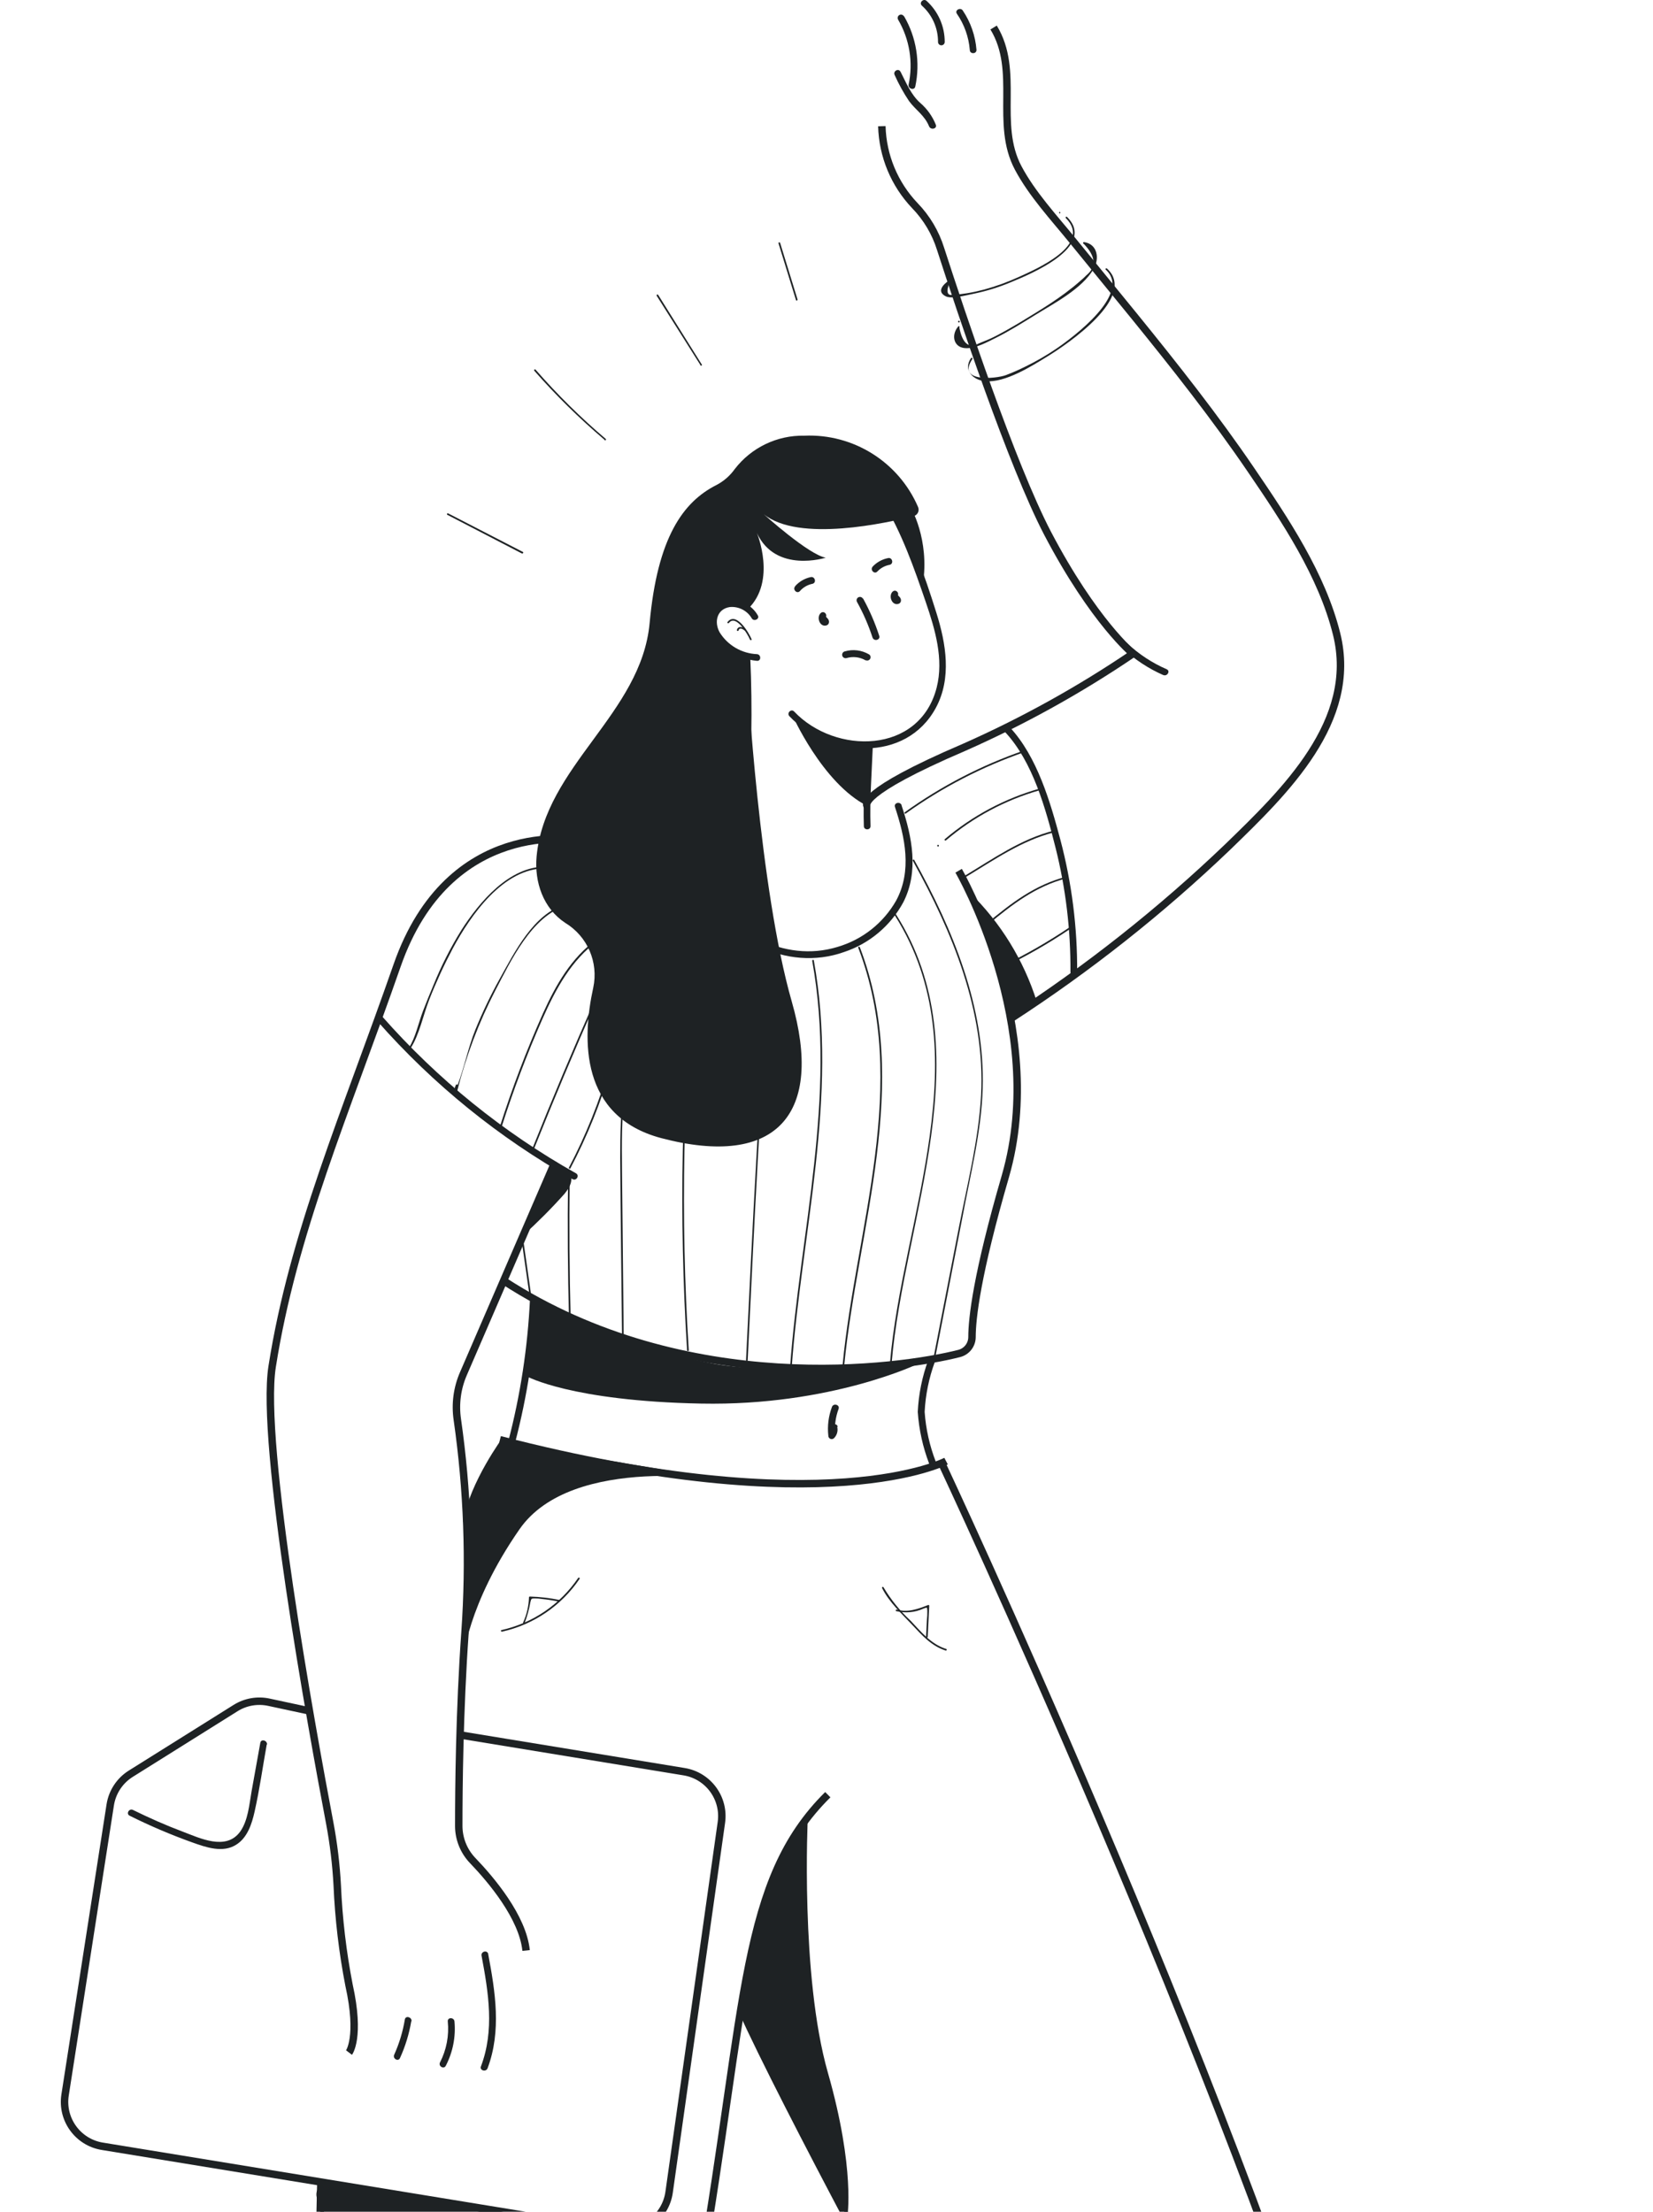 <svg width="222" height="297" viewBox="0 0 222 297" fill="none" xmlns="http://www.w3.org/2000/svg">
<path d="M119.376 66.994C122.241 71.728 124.127 77.072 125.771 82.336C127.056 86.441 127.828 91.058 125.699 95.028C121.684 102.501 111.328 101.756 106.019 96.178C105.615 95.755 106.253 95.127 106.648 95.54C112.172 101.369 123.508 101.307 125.798 92.324C126.768 88.498 125.582 84.51 124.343 80.881C122.762 76.255 121.145 71.647 118.594 67.407C118.298 66.913 119.07 66.509 119.376 66.958V66.994Z" fill="#1E2224"/>
<path d="M110.861 82.884C110.762 83.028 110.861 83.099 111.013 83.153L110.663 83.108H110.762L110.438 83.549C110.438 83.629 110.196 83.351 110.196 83.36C109.792 82.938 110.43 82.309 110.834 82.722C111.058 82.965 111.364 83.18 111.337 83.549C111.327 83.748 111.194 83.92 111.004 83.98C110.169 84.24 109.684 83.082 110.106 82.462C110.528 81.842 111.202 82.462 110.888 82.92L110.861 82.884Z" fill="#1E2224"/>
<path d="M120.526 80C120.436 80.153 120.526 80.225 120.678 80.279L120.337 80.225H120.436L120.103 80.656C120.103 80.746 119.861 80.467 119.87 80.467C119.466 80.054 120.103 79.416 120.499 79.838C120.732 80.072 121.029 80.297 121.002 80.656C120.998 80.857 120.863 81.032 120.669 81.087C119.843 81.347 119.358 80.189 119.771 79.578C120.184 78.967 120.858 79.578 120.544 80.027L120.526 80Z" fill="#1E2224"/>
<path d="M101.663 88.74C98.878 88.515 94.674 86.27 95.375 82.848C95.653 81.619 96.697 80.713 97.953 80.611C99.502 80.489 100.984 81.268 101.761 82.614C102.085 83.09 101.303 83.512 100.98 83.063C100.38 82.012 99.221 81.408 98.016 81.518C96.282 81.779 95.878 83.512 96.642 84.904C97.726 86.655 99.606 87.755 101.663 87.842C102.238 87.887 102.246 88.785 101.663 88.74Z" fill="#1E2224"/>
<path d="M97.702 83.539C98.86 82.048 100.585 84.968 100.935 85.83C100.989 85.965 100.774 86.019 100.72 85.884C100.432 85.201 98.842 82.435 97.899 83.647C97.809 83.764 97.621 83.647 97.702 83.539Z" fill="#1E2224"/>
<path d="M98.968 84.581C99.139 83.989 99.804 84.186 100.145 84.492C100.253 84.59 100.091 84.743 99.983 84.653C99.876 84.563 99.328 84.15 99.193 84.653C99.173 84.712 99.111 84.745 99.051 84.728C98.991 84.711 98.955 84.651 98.968 84.59V84.581Z" fill="#1E2224"/>
<path d="M100.765 88.354C101.064 95.151 100.95 101.96 100.423 108.744C100.369 109.309 99.471 109.318 99.525 108.744C100.052 101.96 100.166 95.151 99.866 88.354C99.866 88.106 100.067 87.905 100.315 87.905C100.563 87.905 100.765 88.106 100.765 88.354Z" fill="#1E2224"/>
<path d="M117.211 100.399C117.067 103.902 116.798 107.423 116.915 110.935C116.915 111.51 116.016 111.51 116.016 110.935C115.9 107.423 116.169 103.902 116.313 100.399C116.313 100.151 116.514 99.95 116.762 99.95C117.01 99.95 117.211 100.151 117.211 100.399Z" fill="#1E2224"/>
<path d="M115.918 80.378C116.795 81.974 117.519 83.649 118.082 85.381C118.262 85.938 117.4 86.171 117.184 85.623C116.646 83.964 115.948 82.36 115.1 80.836C115.019 80.696 115.017 80.523 115.097 80.383C115.177 80.242 115.326 80.155 115.488 80.154C115.65 80.153 115.8 80.238 115.882 80.378H115.918Z" fill="#1E2224"/>
<path d="M106.791 78.707C107.343 78.092 108.076 77.667 108.884 77.495C109.45 77.378 109.693 78.24 109.127 78.393C108.468 78.522 107.871 78.866 107.429 79.372C107.043 79.803 106.405 79.165 106.791 78.734V78.707Z" fill="#1E2224"/>
<path d="M117.166 76.12C117.724 75.515 118.46 75.103 119.268 74.943C119.834 74.818 120.067 75.68 119.501 75.842C118.863 75.955 118.278 76.27 117.831 76.74C117.444 77.171 116.816 76.533 117.193 76.102L117.166 76.12Z" fill="#1E2224"/>
<path d="M106.334 95.863C106.334 95.863 110.402 105.151 116.466 108.223L116.546 105.447L116.789 99.681C116.789 99.681 117.337 99.438 115.846 99.752C112.37 100.48 107.555 97.175 106.334 95.863Z" fill="#1E2224"/>
<path d="M122.735 69.302C119.214 70.201 107.267 72.895 102.552 69.033C102.552 69.033 108.615 74.503 110.896 74.889C110.896 74.889 104.178 77.036 101.654 71.575C101.654 71.575 104.348 78.015 100.441 81.788C100.441 81.788 97.863 80.746 97.082 81.321C96.3 81.896 95.043 83.18 96.013 84.653C96.752 85.677 97.664 86.564 98.707 87.276L99.318 87.761C99.318 87.761 100.27 88.013 100.315 89.665C100.36 91.318 102.022 119.468 106.333 134.487C110.645 149.505 104.411 156.943 88.8 152.829C77.922 149.936 78.138 139.616 79.674 132.628C80.403 129.225 78.896 125.735 75.919 123.933C72.955 121.984 71.751 118.445 72.066 115.004C73.189 102.869 86.123 95.854 87.246 83.665C88.297 72.177 91.737 67.389 96.228 65.126C97.199 64.618 98.036 63.889 98.671 62.997C100.897 60.099 104.368 58.432 108.022 58.506C114.603 58.219 120.679 62.025 123.292 68.072C123.399 68.308 123.399 68.578 123.292 68.813C123.186 69.049 122.982 69.227 122.735 69.302Z" fill="#1E2224"/>
<path d="M122.061 67.865C122.349 67.964 124.864 72.527 123.948 78.393C123.948 78.393 118.944 64.749 115.522 64.838" fill="#1E2224"/>
<path d="M116.286 88.695C115.501 88.228 114.556 88.111 113.681 88.372C113.433 88.436 113.18 88.288 113.115 88.04C113.051 87.792 113.199 87.538 113.447 87.474C114.553 87.147 115.745 87.297 116.735 87.887C116.921 88.022 116.975 88.277 116.859 88.476C116.743 88.675 116.496 88.754 116.286 88.659V88.695Z" fill="#1E2224"/>
<path d="M128.745 116.927C128.745 116.927 140.844 137.757 135.032 157.922C131.188 171.153 130.541 177.054 130.541 179.551C130.536 180.593 129.826 181.498 128.816 181.752C120.885 183.773 92.124 187.86 67.656 171.997" stroke="#1E2224"/>
<path d="M77.582 112.831C77.582 112.831 60.318 109.606 53.33 129.655C46.342 149.703 39.371 165.584 36.551 183.504C34.925 193.833 41.815 231.81 44.285 244.808C44.804 247.567 45.14 250.357 45.291 253.161C45.484 257.661 46.013 262.141 46.872 266.563C48.434 273.587 46.872 275.626 46.872 275.626" stroke="#1E2224"/>
<path d="M74.357 156.44L62.24 184.456C61.394 186.398 61.111 188.54 61.422 190.636C62.775 200.078 63.122 209.638 62.455 219.154C61.701 229.744 61.611 240.317 61.611 245.203C61.616 246.926 62.281 248.582 63.47 249.829C65.968 252.425 70.189 257.428 70.656 261.919" stroke="#1E2224"/>
<path d="M65.563 262.386C66.524 267.497 67.359 272.733 65.482 277.736C65.275 278.275 64.404 278.042 64.584 277.503C66.434 272.634 65.608 267.622 64.674 262.619C64.566 262.053 65.428 261.811 65.572 262.386H65.563Z" fill="#1E2224"/>
<path d="M61.036 271.449C61.225 273.505 60.82 275.572 59.868 277.404C59.608 277.916 58.835 277.458 59.096 276.946C59.965 275.252 60.327 273.343 60.138 271.449C60.084 270.865 60.982 270.874 61.036 271.449Z" fill="#1E2224"/>
<path d="M55.233 271.421C54.945 273.13 54.435 274.794 53.715 276.371C53.473 276.892 52.7 276.433 52.943 275.913C53.62 274.405 54.099 272.817 54.371 271.188C54.461 270.613 55.332 270.856 55.269 271.421H55.233Z" fill="#1E2224"/>
<path d="M61.791 232.978L91.881 237.909C95.121 238.443 97.343 241.466 96.884 244.718L89.86 294.399C89.63 296.007 88.763 297.456 87.454 298.419C86.145 299.382 84.503 299.778 82.899 299.518L13.736 288.21C10.46 287.677 8.229 284.599 8.741 281.32L14.804 242.373C15.073 240.639 16.083 239.108 17.571 238.178L31.637 229.367C32.974 228.529 34.587 228.249 36.128 228.585L41.518 229.744" stroke="#1E2224"/>
<path d="M35.822 234.262C35.283 237.262 34.861 240.316 34.187 243.298C33.819 244.933 33.226 246.783 31.717 247.717C29.921 248.858 27.675 248.068 25.834 247.412C22.957 246.382 20.143 245.183 17.409 243.819C16.887 243.568 17.346 242.786 17.858 243.047C20.04 244.116 22.259 245.104 24.531 245.957C26.804 246.81 30.352 248.58 32.256 245.957C33.316 244.466 33.478 242.31 33.783 240.568L34.96 234.029C35.059 233.463 35.921 233.705 35.858 234.271L35.822 234.262Z" fill="#1E2224"/>
<path d="M76.88 158.344C67.016 152.791 58.159 145.615 50.679 137.119C50.302 136.688 50.94 136.05 51.317 136.481C58.753 144.922 67.559 152.049 77.365 157.562C77.868 157.85 77.41 158.622 76.907 158.344H76.88Z" fill="#1E2224"/>
<path d="M125.556 182.865C124.76 185.026 124.297 187.294 124.181 189.593C124.343 191.889 124.849 194.148 125.681 196.294C125.852 196.851 124.99 197.084 124.783 196.536C123.933 194.31 123.418 191.97 123.256 189.593C123.37 187.214 123.845 184.867 124.666 182.632C124.837 182.075 125.699 182.317 125.565 182.865H125.556Z" fill="#1E2224"/>
<path d="M112.441 191.614C112.568 192.158 112.405 192.728 112.01 193.123C111.881 193.25 111.687 193.287 111.521 193.216C111.354 193.145 111.246 192.981 111.247 192.8C111.101 191.489 111.267 190.163 111.732 188.928C111.929 188.389 112.801 188.623 112.63 189.171C112.201 190.317 112.047 191.548 112.181 192.764L111.408 192.449C111.595 192.295 111.672 192.045 111.606 191.812C111.498 191.246 112.369 191.003 112.504 191.578L112.441 191.614Z" fill="#1E2224"/>
<path d="M72.111 174.476C71.807 181.005 70.816 187.484 69.156 193.806C69.091 194.054 68.838 194.202 68.59 194.138C68.342 194.073 68.193 193.82 68.257 193.572C69.892 187.325 70.871 180.925 71.177 174.476C71.177 173.901 72.075 173.901 72.075 174.476H72.111Z" fill="#1E2224"/>
<path d="M127.056 196.204C127.056 196.204 111.04 204.666 67.144 193.33" stroke="#1E2224"/>
<path d="M121.091 108.178C122.492 112.381 123.436 117.025 121.307 121.175C119.598 124.333 116.748 126.72 113.34 127.849C105.543 130.598 97.504 125.981 93.219 119.522C92.896 119.037 93.677 118.624 93.992 119.064C97.944 125.02 105.238 129.385 112.504 127.148C115.828 126.172 118.642 123.944 120.355 120.933C122.51 116.936 121.549 112.444 120.193 108.357C120.013 107.81 120.876 107.576 121.091 108.124V108.178Z" fill="#1E2224"/>
<path d="M135.723 136.804C146.159 130.038 155.933 122.303 164.916 113.702C172.506 106.336 182.413 96.842 179.512 85.147C177.545 77.207 172.596 69.832 168.051 63.158C163.164 55.973 157.793 49.182 152.332 42.454C149.565 39.05 146.772 35.655 144.005 32.25C141.508 29.178 138.616 26.071 136.747 22.558C133.559 16.567 137.017 9.561 133.442 3.696" stroke="#1E2224"/>
<path d="M118.433 16.945C118.54 20.924 120.118 24.722 122.861 27.607C124.453 29.246 125.638 31.237 126.319 33.418C129.104 42.032 135.876 62.368 140.691 71.611C146.933 83.512 152.161 87.779 152.161 87.779C144.992 92.64 137.402 96.849 129.481 100.354C115.019 106.543 116.43 108.178 116.43 108.178" stroke="#1E2224"/>
<path d="M156.23 90.653C154.226 89.772 152.386 88.557 150.787 87.061C150.365 86.665 151.003 86.028 151.425 86.423C152.972 87.862 154.751 89.028 156.689 89.872C157.218 90.097 156.76 90.878 156.23 90.644V90.653Z" fill="#1E2224"/>
<path d="M143.762 130.535C143.803 124.903 143.13 119.29 141.759 113.828C140.439 108.618 138.723 102.303 134.978 98.297C134.582 97.875 135.22 97.237 135.615 97.659C139.289 101.594 141.059 107.693 142.415 112.786C143.946 118.576 144.701 124.545 144.661 130.535C144.661 130.783 144.459 130.984 144.211 130.984C143.963 130.984 143.762 130.783 143.762 130.535Z" fill="#1E2224"/>
<path d="M126.445 196.42C126.445 196.42 164.494 277.422 182.045 335.591C198.671 390.805 210.106 455.109 211.247 461.514C211.305 461.858 211.476 462.174 211.732 462.412L220.714 470.684C221.166 471.127 221.309 471.799 221.075 472.387C220.842 472.976 220.278 473.367 219.645 473.379H181.479C180.63 473.437 179.889 472.807 179.809 471.96C179.467 466.068 177.186 443.369 161.916 418.39C146.898 393.805 136.649 366.535 136.155 347.555C135.961 341.669 134.366 335.914 131.502 330.768C122.879 314.995 105.642 283.162 99.498 269.634" stroke="#1E2224"/>
<path d="M129.292 1.396C130.358 2.976 130.995 4.805 131.143 6.705C131.143 7.289 130.244 7.28 130.244 6.705C130.102 4.961 129.504 3.285 128.511 1.845C128.187 1.369 128.969 0.947 129.292 1.396Z" fill="#1E2224"/>
<path d="M124.442 0.121C125.997 1.532 126.882 3.536 126.876 5.636C126.876 5.884 126.675 6.085 126.427 6.085C126.179 6.085 125.978 5.884 125.978 5.636C125.986 3.776 125.198 2.001 123.813 0.759C123.382 0.363 124.02 -0.265 124.442 0.121Z" fill="#1E2224"/>
<path d="M121.423 2.187C123.079 5.035 123.613 8.397 122.923 11.618C122.807 12.184 121.944 11.941 122.025 11.376C122.663 8.389 122.16 5.271 120.615 2.636C120.535 2.496 120.535 2.325 120.616 2.185C120.697 2.046 120.846 1.96 121.007 1.961C121.168 1.961 121.316 2.047 121.396 2.187H121.423Z" fill="#1E2224"/>
<path d="M120.939 9.624C121.684 11.079 122.349 12.723 123.588 13.819C124.511 14.613 125.229 15.617 125.681 16.747C125.897 17.277 125.026 17.511 124.783 16.981C124.172 15.472 122.987 14.798 122.088 13.576C121.346 12.47 120.699 11.3 120.157 10.082C119.888 9.561 120.669 9.112 120.93 9.624H120.939Z" fill="#1E2224"/>
<path d="M111.175 240.999C99.498 252.523 100.307 268.907 94.064 305.195C88.001 340.441 41.805 444.483 33.443 460.822C33.066 461.568 33.164 462.466 33.694 463.112L39.335 469.966C39.855 470.591 39.966 471.461 39.619 472.196C39.273 472.932 38.531 473.4 37.718 473.397H3.101C2.456 473.399 1.846 473.104 1.447 472.597C1.049 472.09 0.907 471.427 1.062 470.801C3.55 460.633 12.514 423.438 14.077 409.722C17.463 380.08 25.664 355.639 40.009 333.839C41.484 331.591 42.3 328.974 42.362 326.285L43.09 292.97" stroke="#1E2224"/>
<path d="M67.961 193.285C67.961 193.285 63.578 199.195 62.68 204.414" stroke="#1E2224"/>
<path d="M137.592 100.992C131.905 102.962 126.532 105.742 121.639 109.247C121.523 109.337 121.415 109.139 121.532 109.058C126.438 105.538 131.83 102.748 137.538 100.776C137.673 100.723 137.727 100.947 137.592 100.992Z" fill="#1E2224"/>
<path d="M139.622 106.121C134.997 107.44 130.709 109.734 127.046 112.849C126.939 112.938 126.777 112.777 126.885 112.687C130.586 109.546 134.917 107.234 139.586 105.905C139.624 105.896 139.665 105.907 139.692 105.936C139.72 105.964 139.73 106.005 139.719 106.044C139.708 106.082 139.678 106.111 139.639 106.121H139.622Z" fill="#1E2224"/>
<path d="M126.014 113.675C125.966 113.689 125.915 113.671 125.887 113.63C125.858 113.59 125.858 113.536 125.887 113.495C125.915 113.455 125.966 113.437 126.014 113.45C126.064 113.465 126.099 113.511 126.099 113.563C126.099 113.615 126.064 113.661 126.014 113.675Z" fill="#1E2224"/>
<path d="M141.553 111.771C137.232 112.867 133.469 115.498 129.723 117.762C129.671 117.792 129.605 117.774 129.575 117.722C129.545 117.669 129.563 117.603 129.615 117.573C133.406 115.292 137.152 112.651 141.49 111.555C141.634 111.555 141.697 111.735 141.553 111.771Z" fill="#1E2224"/>
<path d="M143.277 117.924C139.047 119.037 135.975 121.436 132.669 124.166C132.552 124.265 132.4 124.103 132.507 124.014C135.831 121.265 138.966 118.822 143.214 117.726C143.275 117.713 143.335 117.749 143.352 117.809C143.369 117.868 143.336 117.931 143.277 117.951V117.924Z" fill="#1E2224"/>
<path d="M143.637 124.795C140.861 126.666 137.955 128.338 134.942 129.798C134.808 129.861 134.7 129.663 134.826 129.6C137.837 128.14 140.742 126.471 143.52 124.606C143.637 124.525 143.754 124.714 143.637 124.795Z" fill="#1E2224"/>
<path d="M122.744 115.409C127.972 124.804 132.301 135.223 131.978 146.164C131.807 151.939 130.334 157.67 129.283 163.32L125.627 182.183C125.627 182.326 125.385 182.264 125.412 182.12L128.735 165.054C129.885 159.116 131.43 153.08 131.762 147.035C132.337 135.861 127.918 125.181 122.6 115.597C122.568 115.545 122.584 115.477 122.636 115.444C122.688 115.412 122.757 115.428 122.789 115.48L122.744 115.409Z" fill="#1E2224"/>
<path d="M120.363 122.837C132.04 141.287 121.396 163.509 119.744 183.09C119.744 183.234 119.51 183.234 119.519 183.09C121.172 163.518 131.879 141.367 120.166 122.909C120.085 122.792 120.283 122.675 120.363 122.801V122.837Z" fill="#1E2224"/>
<path d="M115.478 127.202C122.493 145.49 115.218 164.775 113.385 183.288C113.385 183.431 113.143 183.431 113.161 183.288C114.957 164.775 122.278 145.562 115.262 127.265C115.209 127.13 115.424 127.068 115.478 127.202Z" fill="#1E2224"/>
<path d="M109.297 128.972C112.621 147.224 107.663 165.467 106.324 183.665C106.324 183.808 106.091 183.808 106.1 183.665C107.438 165.485 112.387 147.269 109.082 129.026C109.082 128.882 109.27 128.828 109.297 128.972Z" fill="#1E2224"/>
<path d="M103.657 127.4C102.184 145.805 101.295 164.227 100.414 182.695C100.4 182.745 100.354 182.779 100.302 182.779C100.25 182.779 100.204 182.745 100.19 182.695C101.088 164.254 101.986 145.805 103.432 127.4C103.432 127.256 103.666 127.256 103.657 127.4Z" fill="#1E2224"/>
<path d="M93.578 127.678C91.733 145.498 91.373 163.441 92.501 181.32C92.501 181.464 92.285 181.464 92.276 181.32C91.148 163.441 91.508 145.498 93.354 127.678C93.354 127.534 93.587 127.534 93.578 127.678Z" fill="#1E2224"/>
<path d="M86.994 137.002C83.446 143.101 83.464 150.215 83.536 157.059C83.614 164.694 83.692 172.326 83.77 179.955C83.755 180.005 83.71 180.04 83.657 180.04C83.605 180.04 83.559 180.005 83.545 179.955C83.464 171.799 83.347 163.634 83.294 155.478C83.294 149.101 83.509 142.544 86.797 136.885C86.868 136.759 87.066 136.885 86.994 137.002Z" fill="#1E2224"/>
<path d="M76.513 158.478C76.435 164.652 76.477 170.829 76.639 177.009C76.639 177.153 76.423 177.153 76.414 177.009C76.252 170.829 76.21 164.652 76.288 158.478C76.303 158.428 76.348 158.394 76.4 158.394C76.453 158.394 76.499 158.428 76.513 158.478Z" fill="#1E2224"/>
<path d="M70.297 166.661L71.438 174.647C71.438 174.781 71.24 174.844 71.222 174.701L70.081 166.733C70.081 166.59 70.27 166.527 70.297 166.67V166.661Z" fill="#1E2224"/>
<path d="M82.072 143.307C80.714 148.008 78.881 152.559 76.602 156.889C76.539 157.023 76.35 156.889 76.413 156.781C78.68 152.452 80.504 147.905 81.857 143.209C81.857 143.065 82.108 143.128 82.072 143.272V143.307Z" fill="#1E2224"/>
<path d="M80.105 134.361C77.171 140.996 74.353 147.688 71.653 154.436C71.599 154.571 71.383 154.517 71.437 154.382C74.138 147.616 76.961 140.906 79.908 134.253C79.97 134.118 80.159 134.253 80.105 134.361Z" fill="#1E2224"/>
<path d="M80.312 126.313C76.719 128.909 74.617 132.843 72.848 136.831C70.768 141.551 68.942 146.378 67.377 151.293C67.332 151.428 67.108 151.374 67.153 151.23C68.79 146.078 70.716 141.022 72.919 136.086C74.644 132.268 76.71 128.604 80.177 126.116C80.294 126.035 80.411 126.223 80.294 126.313H80.312Z" fill="#1E2224"/>
<path d="M75.982 121.651C71.419 123.016 68.59 129.043 66.524 132.996C64.3 137.296 62.579 141.838 61.395 146.532C61.395 146.591 61.347 146.64 61.287 146.64C61.227 146.64 61.179 146.591 61.179 146.532C61.044 146.002 61.027 146.2 61.224 145.697C61.278 145.562 61.494 145.616 61.44 145.75C62.338 143.433 62.868 140.684 63.847 138.259C64.79 135.942 65.87 133.684 67.081 131.496C69.093 127.903 71.626 122.72 75.928 121.435C76.063 121.39 76.126 121.606 75.982 121.651Z" fill="#1E2224"/>
<path d="M73.315 116.612C67.62 116.531 63.201 122.9 60.793 127.391C59.618 129.609 58.569 131.891 57.65 134.227C56.841 136.265 56.311 139.023 55.099 140.828C55.018 140.954 54.82 140.828 54.901 140.721C55.799 139.382 56.23 137.263 56.805 135.771C57.266 134.574 57.742 133.397 58.233 132.241C59.268 129.683 60.522 127.219 61.979 124.876C64.395 121.103 68.419 116.307 73.315 116.379C73.365 116.393 73.399 116.439 73.399 116.491C73.399 116.543 73.365 116.589 73.315 116.603V116.612Z" fill="#1E2224"/>
<path d="M77.842 212.013C75.399 215.623 71.668 218.162 67.413 219.109C67.27 219.109 67.216 218.92 67.35 218.893C71.549 217.961 75.232 215.457 77.644 211.896C77.725 211.779 77.923 211.896 77.842 212.013Z" fill="#1E2224"/>
<path d="M75.057 215.067C74.303 214.91 73.542 214.793 72.776 214.717C72.478 214.671 72.178 214.647 71.877 214.645C71.348 214.645 71.356 214.645 71.231 215.148C71.063 216.111 70.801 217.056 70.449 217.968C70.395 218.103 70.198 217.968 70.261 217.86C70.742 216.804 71.008 215.662 71.042 214.501C71.042 214.447 71.096 214.384 71.159 214.393C72.493 214.429 73.822 214.582 75.129 214.851C75.273 214.851 75.21 215.094 75.066 215.067H75.057Z" fill="#1E2224"/>
<path d="M127.01 221.642C125.106 221.04 123.848 219.621 122.519 218.202C121.19 216.782 119.429 215.184 118.468 213.261C118.396 213.136 118.594 213.019 118.657 213.145C119.644 214.811 120.869 216.324 122.294 217.636C123.696 219.127 125.043 220.788 127.064 221.426C127.208 221.426 127.145 221.687 127.01 221.642Z" fill="#1E2224"/>
<path d="M124.37 219.792L124.477 217.555C124.529 217.132 124.551 216.706 124.54 216.28C124.486 215.777 124.54 215.839 124.019 216.01C122.876 216.528 121.592 216.649 120.373 216.351C120.238 216.351 120.301 216.1 120.435 216.136C121.891 216.576 123.301 216.064 124.657 215.525C124.72 215.525 124.801 215.525 124.801 215.633L124.594 219.792C124.594 219.935 124.361 219.935 124.37 219.792Z" fill="#1E2224"/>
<path d="M123.409 183.09C123.409 183.09 111.624 188.821 94.163 188.479C76.701 188.138 70.755 184.823 70.755 184.823C70.755 184.823 71.231 179.434 71.33 179.111C71.429 178.787 70.872 172.715 73.36 175.365C74.258 176.263 81.947 180.44 95.914 183.135C104.196 184.689 123.409 183.09 123.409 183.09H123.409Z" fill="#1E2224"/>
<path d="M108.489 244.026C108.489 244.026 107.465 265.296 111.184 278.32C114.903 291.344 113.789 297.767 113.789 297.767L102.902 276.631C102.902 276.631 98.735 270.514 99.965 267.173C101.196 263.832 103.307 248.023 108.489 244.026Z" fill="#1E2224"/>
<path d="M82.899 299.5C82.899 299.5 82.405 310.198 78.893 311.662C75.381 313.126 42.784 306.821 42.784 306.821L42.937 300.246L43.018 296.293C43.018 296.293 40.691 292.593 45.838 293.437L82.899 299.5Z" fill="#1E2224"/>
<path d="M98.258 198.899C97.962 198.836 76.88 195.117 69.775 205.348C62.67 215.579 62.221 222.918 62.239 222.621C62.257 222.325 62.787 209.354 62.778 208.573C62.769 207.791 62.446 202.151 64.198 199.806C65.23 198.44 66.05 196.926 66.632 195.315C66.632 195.315 67.269 192.89 70.225 194.192" fill="#1E2224"/>
<path d="M76.27 157.482C76.27 157.482 77.564 158.191 75.812 160.311C74.067 162.267 72.217 164.126 70.27 165.88L73.072 159.413L74.069 157.095C74.069 157.095 76.099 156.476 76.27 157.482Z" fill="#1E2224"/>
<path d="M130.244 119.855C134.389 123.91 137.474 128.923 139.226 134.451L137.915 135.349C137.915 135.349 135.714 138.268 135.301 133.984" fill="#1E2224"/>
<path d="M143.304 29.134C147.328 33.14 138.319 36.841 135.84 37.865C134.19 38.563 132.475 39.096 130.72 39.455C129.822 39.625 127.828 40.191 127.028 39.796C125.789 39.185 126.579 38.26 127.442 37.667C127.558 37.586 127.666 37.775 127.549 37.856C127.034 39.191 127.196 39.766 128.034 39.58C128.661 39.547 129.285 39.478 129.903 39.374C130.657 39.248 131.403 39.086 132.148 38.889C133.745 38.452 135.304 37.887 136.81 37.2C139.235 36.104 146.736 32.861 143.143 29.287C143.101 29.242 143.103 29.172 143.147 29.129C143.192 29.087 143.262 29.089 143.304 29.134Z" fill="#1E2224"/>
<path d="M142.317 28.667C142.267 28.652 142.232 28.607 142.232 28.555C142.232 28.502 142.267 28.457 142.317 28.442C142.367 28.457 142.402 28.502 142.402 28.555C142.402 28.607 142.367 28.652 142.317 28.667Z" fill="#1E2224"/>
<path d="M145.595 32.511C147.392 32.772 147.697 34.703 146.88 36.104C145.326 38.799 141.49 40.766 138.966 42.338C137.26 43.389 135.544 44.475 133.748 45.365C132.607 45.931 131.053 46.784 129.795 46.757C128.062 46.757 127.684 45.005 128.691 43.838C128.78 43.721 128.942 43.883 128.843 43.99C129.256 46.122 130.113 46.838 131.412 46.137L132.894 45.526C133.64 45.185 134.367 44.799 135.077 44.395C136.469 43.622 137.834 42.778 139.191 41.942C140.547 41.107 141.805 40.29 143.053 39.364C143.763 38.835 144.463 38.278 145.128 37.685C145.395 37.462 145.65 37.226 145.892 36.975C147.293 35.825 147.173 34.409 145.532 32.727C145.398 32.727 145.451 32.493 145.595 32.511Z" fill="#1E2224"/>
<path d="M128.753 43.299C128.703 43.284 128.668 43.238 128.668 43.186C128.668 43.134 128.703 43.088 128.753 43.074C128.8 43.06 128.851 43.078 128.88 43.119C128.909 43.159 128.909 43.213 128.88 43.254C128.851 43.294 128.8 43.312 128.753 43.299Z" fill="#1E2224"/>
<path d="M148.667 36.059C152.799 39.814 143.349 46.218 140.718 47.835C138.571 49.155 135.014 51.428 132.319 51.194C130.64 51.041 129.337 49.676 130.397 48.095C130.478 47.978 130.675 48.095 130.595 48.203C128.439 51.419 133.792 50.853 135.086 50.377C135.985 50.035 136.866 49.648 137.727 49.218C139.149 48.526 140.521 47.734 141.831 46.847C144.176 45.257 152.017 39.401 148.505 36.212C148.398 36.122 148.559 35.96 148.667 36.059Z" fill="#1E2224"/>
<path d="M106.899 40.29L104.555 32.682C104.51 32.547 104.725 32.484 104.77 32.619L107.115 40.227C107.115 40.371 106.935 40.425 106.899 40.29Z" fill="#1E2224"/>
<path d="M94.09 49.057L88.189 39.706C88.17 39.653 88.191 39.594 88.239 39.566C88.288 39.537 88.35 39.547 88.387 39.589L94.252 48.949C94.324 49.066 94.135 49.182 94.054 49.057H94.09Z" fill="#1E2224"/>
<path d="M81.183 59.054C77.821 56.201 74.671 53.106 71.761 49.793C71.662 49.685 71.824 49.523 71.922 49.631C74.829 52.962 77.978 56.072 81.345 58.937C81.453 59.036 81.345 59.188 81.183 59.099V59.054Z" fill="#1E2224"/>
<path d="M70.072 74.314L60.075 69.132C59.949 69.069 60.075 68.871 60.192 68.943L70.225 74.117C70.351 74.18 70.225 74.377 70.108 74.314H70.072Z" fill="#1E2224"/>
</svg>
